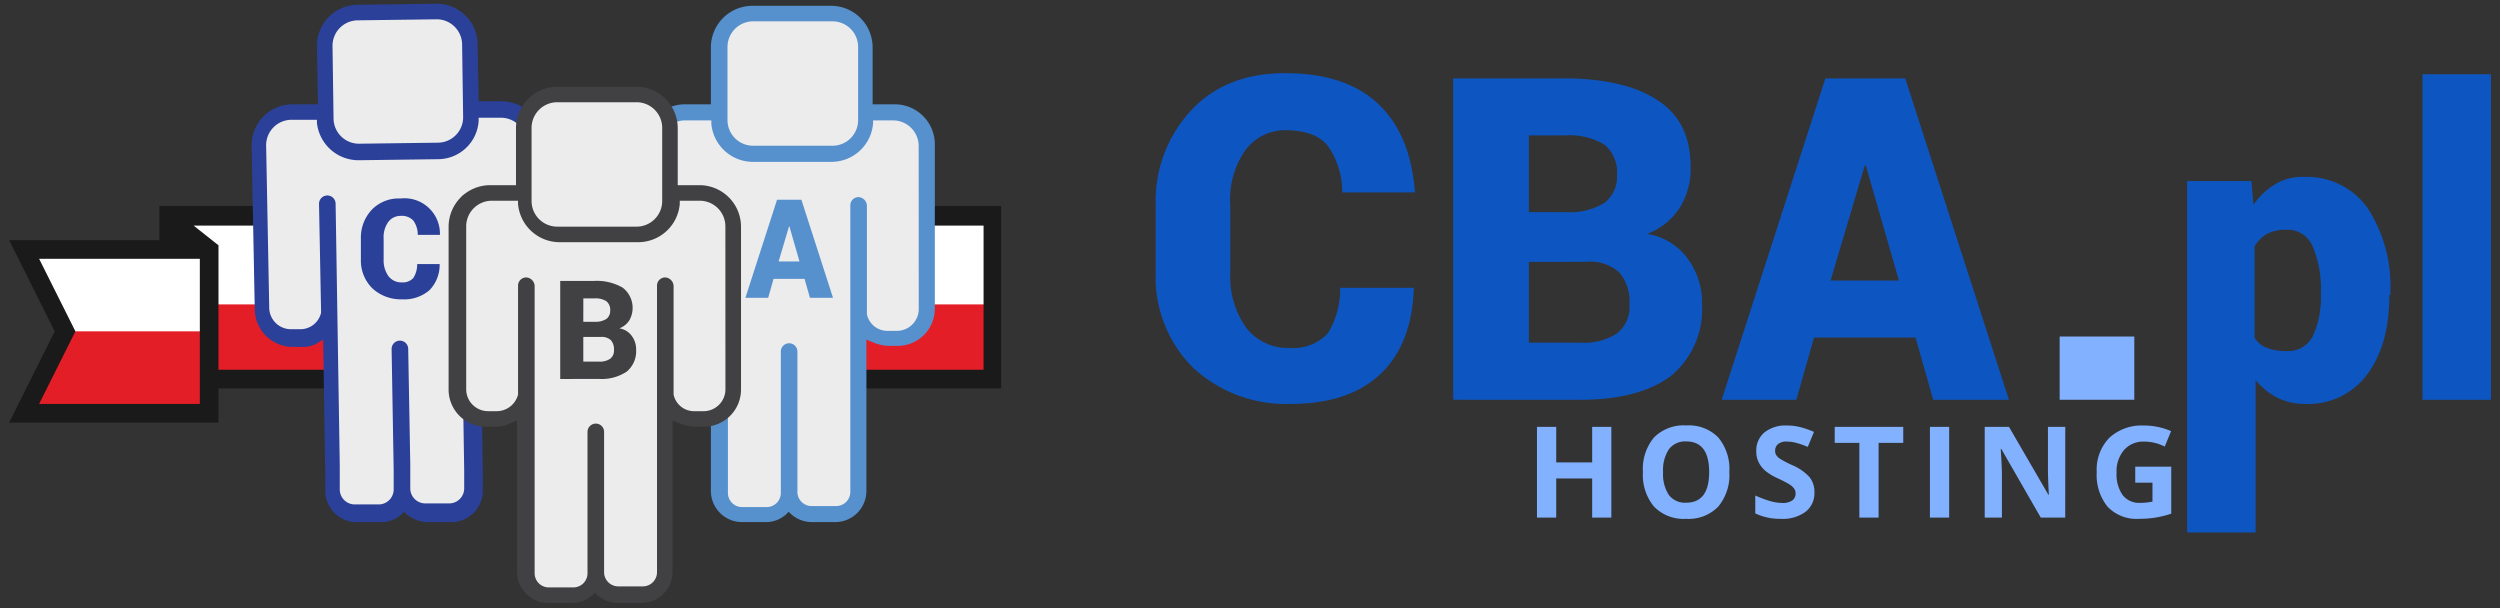 <svg xmlns="http://www.w3.org/2000/svg" xmlns:xlink="http://www.w3.org/1999/xlink" width="275.31" height="66.99" viewBox="0 0 275.31 66.99"><rect x="0" y="0" width="275.31" height="66.99" fill="#333333" stroke="none"/><defs><clipPath id="b"><rect width="275.31" height="66.99"/></clipPath></defs><g id="a" clip-path="url(#b)"><g transform="translate(1 0.409)"><rect width="88.9" height="17.622" transform="translate(19.131 23.598)" fill="#fff"/><path d="M24.958,204.857l4.757,10.372H45.89V204.857Z" transform="translate(-23.819 -177.77)" fill="#fff"/><path d="M44.242,219.908H28.648l-4.586,8.743h20.18Z" transform="translate(-22.171 -183.828)" fill="#e41e27"/><path d="M216.607,215.594v-8.069H130.224v8.069Z" transform="translate(-108.29 -174.412)" fill="#e41e27"/><path d="M78.518,382.054v3.767H61.964l5.023,10.047-5.023,10.046H85.025v-3.767H171.22V382.054Zm4.452,13.814v7.992h-17.7l4-7.992h0l-4-7.992h17.7Zm86.309-2.968v7.192H85.025v-13.7l-2.74-2.169h86.994Z" transform="translate(-61.964 -359.787)" fill="#1a1a1a"/><path d="M466.932,273.9h-2.4v-6.279a4.58,4.58,0,0,0-4.567-4.567h-8.677a4.58,4.58,0,0,0-4.567,4.567V273.9h-2.854a4.58,4.58,0,0,0-4.567,4.567v17.924a4.093,4.093,0,0,0,4.11,4.11h.913a3.615,3.615,0,0,0,1.827-.457l.571-.228v14.841h0v1.827a3.435,3.435,0,0,0,3.425,3.425h2.626a3.271,3.271,0,0,0,2.512-1.142,3.459,3.459,0,0,0,2.512,1.142h2.626a3.435,3.435,0,0,0,3.425-3.425v-1.827h0V299.817l.571.228a4.787,4.787,0,0,0,1.827.457h1.027a4.093,4.093,0,0,0,4.11-4.11V278.468a4.413,4.413,0,0,0-4.452-4.567Z" transform="translate(-369.435 -262.823)" fill="#5691cd"/><path d="M489.247,275.158A2.826,2.826,0,0,1,492.1,272.3h8.677a2.826,2.826,0,0,1,2.854,2.854v7.992A2.826,2.826,0,0,1,500.777,286H492.1a2.826,2.826,0,0,1-2.854-2.854Z" transform="translate(-410.131 -270.359)" fill="#ececec"/><path d="M233.621,272.534h-2.4l-.114-6.279a4.51,4.51,0,0,0-4.681-4.452l-8.562.114a4.51,4.51,0,0,0-4.452,4.681l.114,6.279h-2.854a4.51,4.51,0,0,0-4.452,4.681l.342,17.924a4.191,4.191,0,0,0,4.224,4.11h1.027a2.973,2.973,0,0,0,1.712-.457l.571-.342.228,14.841h0v1.827a3.461,3.461,0,0,0,3.539,3.425h2.626A3.271,3.271,0,0,0,223,317.744a3.716,3.716,0,0,0,2.626,1.142h2.626a3.461,3.461,0,0,0,3.425-3.539V313.52h0l-.228-14.841.571.228a4.732,4.732,0,0,0,1.827.342h1.027a4.191,4.191,0,0,0,4.11-4.224l-.342-17.924a5.058,5.058,0,0,0-5.023-4.567Z" transform="translate(-179.507 -261.798)" fill="#2b4099"/><path d="M254.334,274.039a2.8,2.8,0,0,1,2.74-2.854l8.676-.114a2.8,2.8,0,0,1,2.854,2.74l.114,7.992a2.8,2.8,0,0,1-2.74,2.854l-8.677.114a2.8,2.8,0,0,1-2.854-2.74Z" transform="translate(-218.715 -269.354)" fill="#ececec"/><path d="M243.871,350.2a2.391,2.391,0,0,1-2.283,2.4H240.56a2.33,2.33,0,0,1-2.283-1.712v-.114l-.228-11.873a.913.913,0,0,0-1.827,0l.457,29.569h0V370.4a1.659,1.659,0,0,1-1.6,1.712h-2.626a1.659,1.659,0,0,1-1.712-1.6v-2.74h0l-.228-12.672a.913.913,0,0,0-1.827,0l.228,13.357h0v2.055a1.659,1.659,0,0,1-1.6,1.712h-2.626a1.659,1.659,0,0,1-1.712-1.6v-2.74h0l-.457-28.77a.913.913,0,1,0-1.827,0l.228,11.987a2.333,2.333,0,0,1-2.283,1.827h-1.027a2.391,2.391,0,0,1-2.4-2.283l-.342-17.924a2.8,2.8,0,0,1,2.74-2.854h2.854v.342a4.607,4.607,0,0,0,4.681,4.11l8.677-.114a4.5,4.5,0,0,0,4.452-4.224v-.342h2.4a2.8,2.8,0,0,1,2.854,2.74Z" transform="translate(-186.56 -317.083)" fill="#ececec"/><path d="M477.4,351.966a2.411,2.411,0,0,1-2.4,2.4h-1.027a2.309,2.309,0,0,1-2.283-1.827V340.549a.982.982,0,0,0-.913-.913.9.9,0,0,0-.913.913v29.569h0v1.941a1.561,1.561,0,0,1-1.6,1.6h-2.626a1.561,1.561,0,0,1-1.6-1.6v-2.74h0V356.646a.913.913,0,0,0-1.827,0v13.471h0v2.055a1.561,1.561,0,0,1-1.6,1.6h-2.626a1.561,1.561,0,0,1-1.6-1.6v-2.74h0V340.549a.982.982,0,0,0-.913-.913.9.9,0,0,0-.913.913v11.987a2.434,2.434,0,0,1-2.283,1.827h-1.027a2.411,2.411,0,0,1-2.4-2.4V334.042a2.826,2.826,0,0,1,2.854-2.854h2.854v.342a4.6,4.6,0,0,0,4.567,4.224h8.677a4.6,4.6,0,0,0,4.567-4.224v-.342h2.169a2.826,2.826,0,0,1,2.854,2.854Z" transform="translate(-377.223 -318.339)" fill="#ececec"/><path d="M351.017,321.993h-2.4v-6.279a4.58,4.58,0,0,0-4.567-4.567h-8.677a4.58,4.58,0,0,0-4.567,4.567v6.279h-2.854a4.58,4.58,0,0,0-4.567,4.567v17.924a4.093,4.093,0,0,0,4.11,4.11h1.027a3.615,3.615,0,0,0,1.827-.457l.571-.228V362.75h0v1.827A3.435,3.435,0,0,0,334.349,368h2.626a3.271,3.271,0,0,0,2.512-1.142A3.459,3.459,0,0,0,342,368h2.626a3.435,3.435,0,0,0,3.425-3.425V362.75h0V347.909l.571.228a4.787,4.787,0,0,0,1.827.457h1.027a4.093,4.093,0,0,0,4.11-4.11V326.56A4.58,4.58,0,0,0,351.017,321.993Z" transform="translate(-274.983 -302.01)" fill="#414042"/><path d="M372.715,323.251a2.826,2.826,0,0,1,2.854-2.854h8.677a2.826,2.826,0,0,1,2.854,2.854v7.992a2.826,2.826,0,0,1-2.854,2.854h-8.677a2.826,2.826,0,0,1-2.854-2.854Z" transform="translate(-315.176 -309.547)" fill="#ececec"/><path d="M362.412,399.749a2.411,2.411,0,0,1-2.4,2.4h-1.027a2.309,2.309,0,0,1-2.283-1.827V388.333a.982.982,0,0,0-.913-.913.9.9,0,0,0-.913.913V417.9h0v1.941a1.561,1.561,0,0,1-1.6,1.6h-2.626a1.561,1.561,0,0,1-1.6-1.6V417.1h0V404.43a.913.913,0,1,0-1.827,0V417.9h0v2.055a1.561,1.561,0,0,1-1.6,1.6H343a1.561,1.561,0,0,1-1.6-1.6v-2.74h0V388.333a.982.982,0,0,0-.913-.913.9.9,0,0,0-.913.913V400.32a2.434,2.434,0,0,1-2.283,1.827h-1.027a2.411,2.411,0,0,1-2.4-2.4V381.826a2.826,2.826,0,0,1,2.854-2.854h2.854v.342a4.6,4.6,0,0,0,4.567,4.224h8.677a4.6,4.6,0,0,0,4.567-4.224v-.342h2.169a2.826,2.826,0,0,1,2.854,2.854Z" transform="translate(-283.524 -357.276)" fill="#ececec"/><path d="M772.318,326.65v.114c-.114,4.11-1.37,7.307-3.653,9.476s-5.594,3.311-9.932,3.311a15.028,15.028,0,0,1-10.732-4,14.1,14.1,0,0,1-4.11-10.5v-7.421a14.663,14.663,0,0,1,4-10.5c2.626-2.74,6.051-4,10.275-4q6.679,0,10.275,3.425c2.4,2.283,3.653,5.48,4,9.59v.114H764.44a8.843,8.843,0,0,0-1.6-5.137c-.913-1.142-2.512-1.712-4.681-1.712a5.416,5.416,0,0,0-4.452,2.283,9.393,9.393,0,0,0-1.6,5.937v7.535a9.637,9.637,0,0,0,1.712,5.937,5.748,5.748,0,0,0,4.795,2.283,5.176,5.176,0,0,0,4.224-1.6,9.108,9.108,0,0,0,1.37-5.023h8.106Z" transform="translate(-617.624 -295.479)" fill="#0d56c2"/><path d="M920.846,341.606V306.215h12.216c4.338,0,7.877.8,10.275,2.4,2.512,1.6,3.653,4.11,3.653,7.306a8.089,8.089,0,0,1-1.142,4.452,7.319,7.319,0,0,1-3.653,2.968,6.8,6.8,0,0,1,4.567,2.854,8.064,8.064,0,0,1,1.484,4.909,9.5,9.5,0,0,1-3.425,7.877c-2.283,1.712-5.594,2.626-9.932,2.626Zm8.334-20.664h4.11a7.206,7.206,0,0,0,4.224-1.027,3.608,3.608,0,0,0,1.37-3.082,3.916,3.916,0,0,0-1.37-3.311,7.363,7.363,0,0,0-4.338-1.027h-4Zm0,5.48v8.9h5.708a6.665,6.665,0,0,0,4-1.027,3.689,3.689,0,0,0,1.37-3.2,4.9,4.9,0,0,0-1.142-3.539,4.844,4.844,0,0,0-3.653-1.142Z" transform="translate(-761.814 -297.991)" fill="#0d56c2"/><path d="M1101.886,334.756H1090.7l-1.941,6.85h-8.22l11.417-35.391h8.791l11.417,35.391h-8.334Zm-9.362-6.279h7.535l-3.653-12.672h-.114Z" transform="translate(-891.937 -297.991)" fill="#0d56c2"/><path d="M1289.76,466.705h-8.22v-6.964h8.22Z" transform="translate(-1055.722 -423.09)" fill="#82b1ff"/><path d="M1379.641,377.805c0,3.653-.8,6.507-2.4,8.677a8.041,8.041,0,0,1-6.85,3.311,6.8,6.8,0,0,1-3.082-.685,7.813,7.813,0,0,1-2.4-1.941v16.782h-7.535v-38.7h7.078l.228,2.626a7.567,7.567,0,0,1,2.4-2.283,5.792,5.792,0,0,1,3.2-.8,8.2,8.2,0,0,1,6.964,3.425,15.728,15.728,0,0,1,2.512,9.133v.457Zm-7.535-.457a11.762,11.762,0,0,0-.913-4.909,2.949,2.949,0,0,0-2.854-1.827,4.346,4.346,0,0,0-2.169.457,3.935,3.935,0,0,0-1.37,1.37v10.046a2.666,2.666,0,0,0,1.37,1.142,5.755,5.755,0,0,0,2.169.342,3.008,3.008,0,0,0,2.854-1.6,10.108,10.108,0,0,0,.913-4.567Z" transform="translate(-1117.518 -345.72)" fill="#0d56c2"/><path d="M1504.877,339.6h-7.535V303.749h7.535Z" transform="translate(-1231.566 -295.981)" fill="#0d56c2"/><path d="M9.447,0H7.335V-4.313H3.377V0H1.258V-9.994H3.377v3.917H7.335V-9.994H9.447ZM22.441-5.011A5.423,5.423,0,0,1,21.211-1.2,4.562,4.562,0,0,1,17.683.137,4.562,4.562,0,0,1,14.156-1.2a5.444,5.444,0,0,1-1.23-3.828,5.37,5.37,0,0,1,1.234-3.811A4.614,4.614,0,0,1,17.7-10.151a4.55,4.55,0,0,1,3.524,1.326A5.437,5.437,0,0,1,22.441-5.011Zm-7.294,0a4.175,4.175,0,0,0,.636,2.522,2.224,2.224,0,0,0,1.9.848q2.536,0,2.536-3.37T17.7-8.388a2.24,2.24,0,0,0-1.907.851A4.157,4.157,0,0,0,15.147-5.011ZM31.812-2.775a2.583,2.583,0,0,1-.974,2.133,4.232,4.232,0,0,1-2.71.779,6.366,6.366,0,0,1-2.83-.6V-2.434a11.663,11.663,0,0,0,1.712.636,5.067,5.067,0,0,0,1.282.185,1.822,1.822,0,0,0,1.07-.267.912.912,0,0,0,.373-.793A.875.875,0,0,0,29.57-3.2a1.836,1.836,0,0,0-.482-.441,12.4,12.4,0,0,0-1.3-.677,6.14,6.14,0,0,1-1.374-.827,3.105,3.105,0,0,1-.731-.923,2.634,2.634,0,0,1-.273-1.23,2.583,2.583,0,0,1,.9-2.085,3.735,3.735,0,0,1,2.485-.759,5.868,5.868,0,0,1,1.487.185,10.22,10.22,0,0,1,1.48.52L31.08-7.786a10,10,0,0,0-1.323-.458,4.258,4.258,0,0,0-1.029-.13,1.362,1.362,0,0,0-.923.28.925.925,0,0,0-.321.731.905.905,0,0,0,.13.489,1.428,1.428,0,0,0,.414.4,12.787,12.787,0,0,0,1.343.7,5.345,5.345,0,0,1,1.921,1.343A2.622,2.622,0,0,1,31.812-2.775ZM38.879,0H36.76V-8.23H34.046V-9.994h7.547V-8.23H38.879Zm5.652,0V-9.994H46.65V0Zm14.9,0H56.738L52.391-7.561h-.062q.13,2,.13,2.857V0H50.565V-9.994h2.673l4.341,7.485h.048q-.1-1.948-.1-2.755v-4.73h1.907Zm7.71-5.612h3.965V-.431A11.178,11.178,0,0,1,69.291.01a11.822,11.822,0,0,1-1.74.126A4.4,4.4,0,0,1,64.1-1.193,5.531,5.531,0,0,1,62.9-5.011a5.035,5.035,0,0,1,1.384-3.773,5.256,5.256,0,0,1,3.838-1.354,7.427,7.427,0,0,1,2.967.615l-.7,1.7a5.029,5.029,0,0,0-2.276-.547,2.811,2.811,0,0,0-2.2.923,3.58,3.58,0,0,0-.827,2.481,3.986,3.986,0,0,0,.667,2.485,2.306,2.306,0,0,0,1.938.858,6.855,6.855,0,0,0,1.347-.137V-3.849H67.141Z" transform="translate(167 56.591)" fill="#82b1ff"/><path d="M279.868,384.773v.035a3.988,3.988,0,0,1-1.114,2.891,4.24,4.24,0,0,1-3.03,1.01,4.584,4.584,0,0,1-3.274-1.219,4.3,4.3,0,0,1-1.254-3.2v-2.264a4.473,4.473,0,0,1,1.219-3.2,4.12,4.12,0,0,1,3.134-1.219,3.907,3.907,0,0,1,4.353,3.97v.035h-2.438a2.7,2.7,0,0,0-.488-1.567,1.745,1.745,0,0,0-1.428-.522,1.652,1.652,0,0,0-1.358.7,2.866,2.866,0,0,0-.488,1.811v2.3a2.94,2.94,0,0,0,.522,1.811,1.753,1.753,0,0,0,1.463.7,1.579,1.579,0,0,0,1.289-.488,2.779,2.779,0,0,0,.418-1.532h2.473Z" transform="translate(-232.454 -356.157)" fill="#2b4099"/><path d="M389.755,437.477v-10.8h3.726a5.717,5.717,0,0,1,3.134.731,2.8,2.8,0,0,1,.766,3.587,2.233,2.233,0,0,1-1.114.906,2.075,2.075,0,0,1,1.393.871,2.46,2.46,0,0,1,.453,1.5,2.9,2.9,0,0,1-1.045,2.4,4.986,4.986,0,0,1-3.03.8Zm2.542-6.3h1.254a2.2,2.2,0,0,0,1.289-.313,1.1,1.1,0,0,0,.418-.94,1.2,1.2,0,0,0-.418-1.01,2.246,2.246,0,0,0-1.323-.313H392.3Zm0,1.672v2.716h1.741a2.033,2.033,0,0,0,1.219-.313,1.125,1.125,0,0,0,.418-.975,1.5,1.5,0,0,0-.348-1.08,1.478,1.478,0,0,0-1.114-.348Z" transform="translate(-329.061 -396.151)" fill="#414042"/><path d="M506.407,387.113h-3.413l-.592,2.09h-2.508l3.483-10.8h2.682l3.483,10.8H507Zm-2.856-1.915h2.3l-1.114-3.866H504.7Z" transform="translate(-418.807 -356.815)" fill="#5691cd"/></g></g></svg>